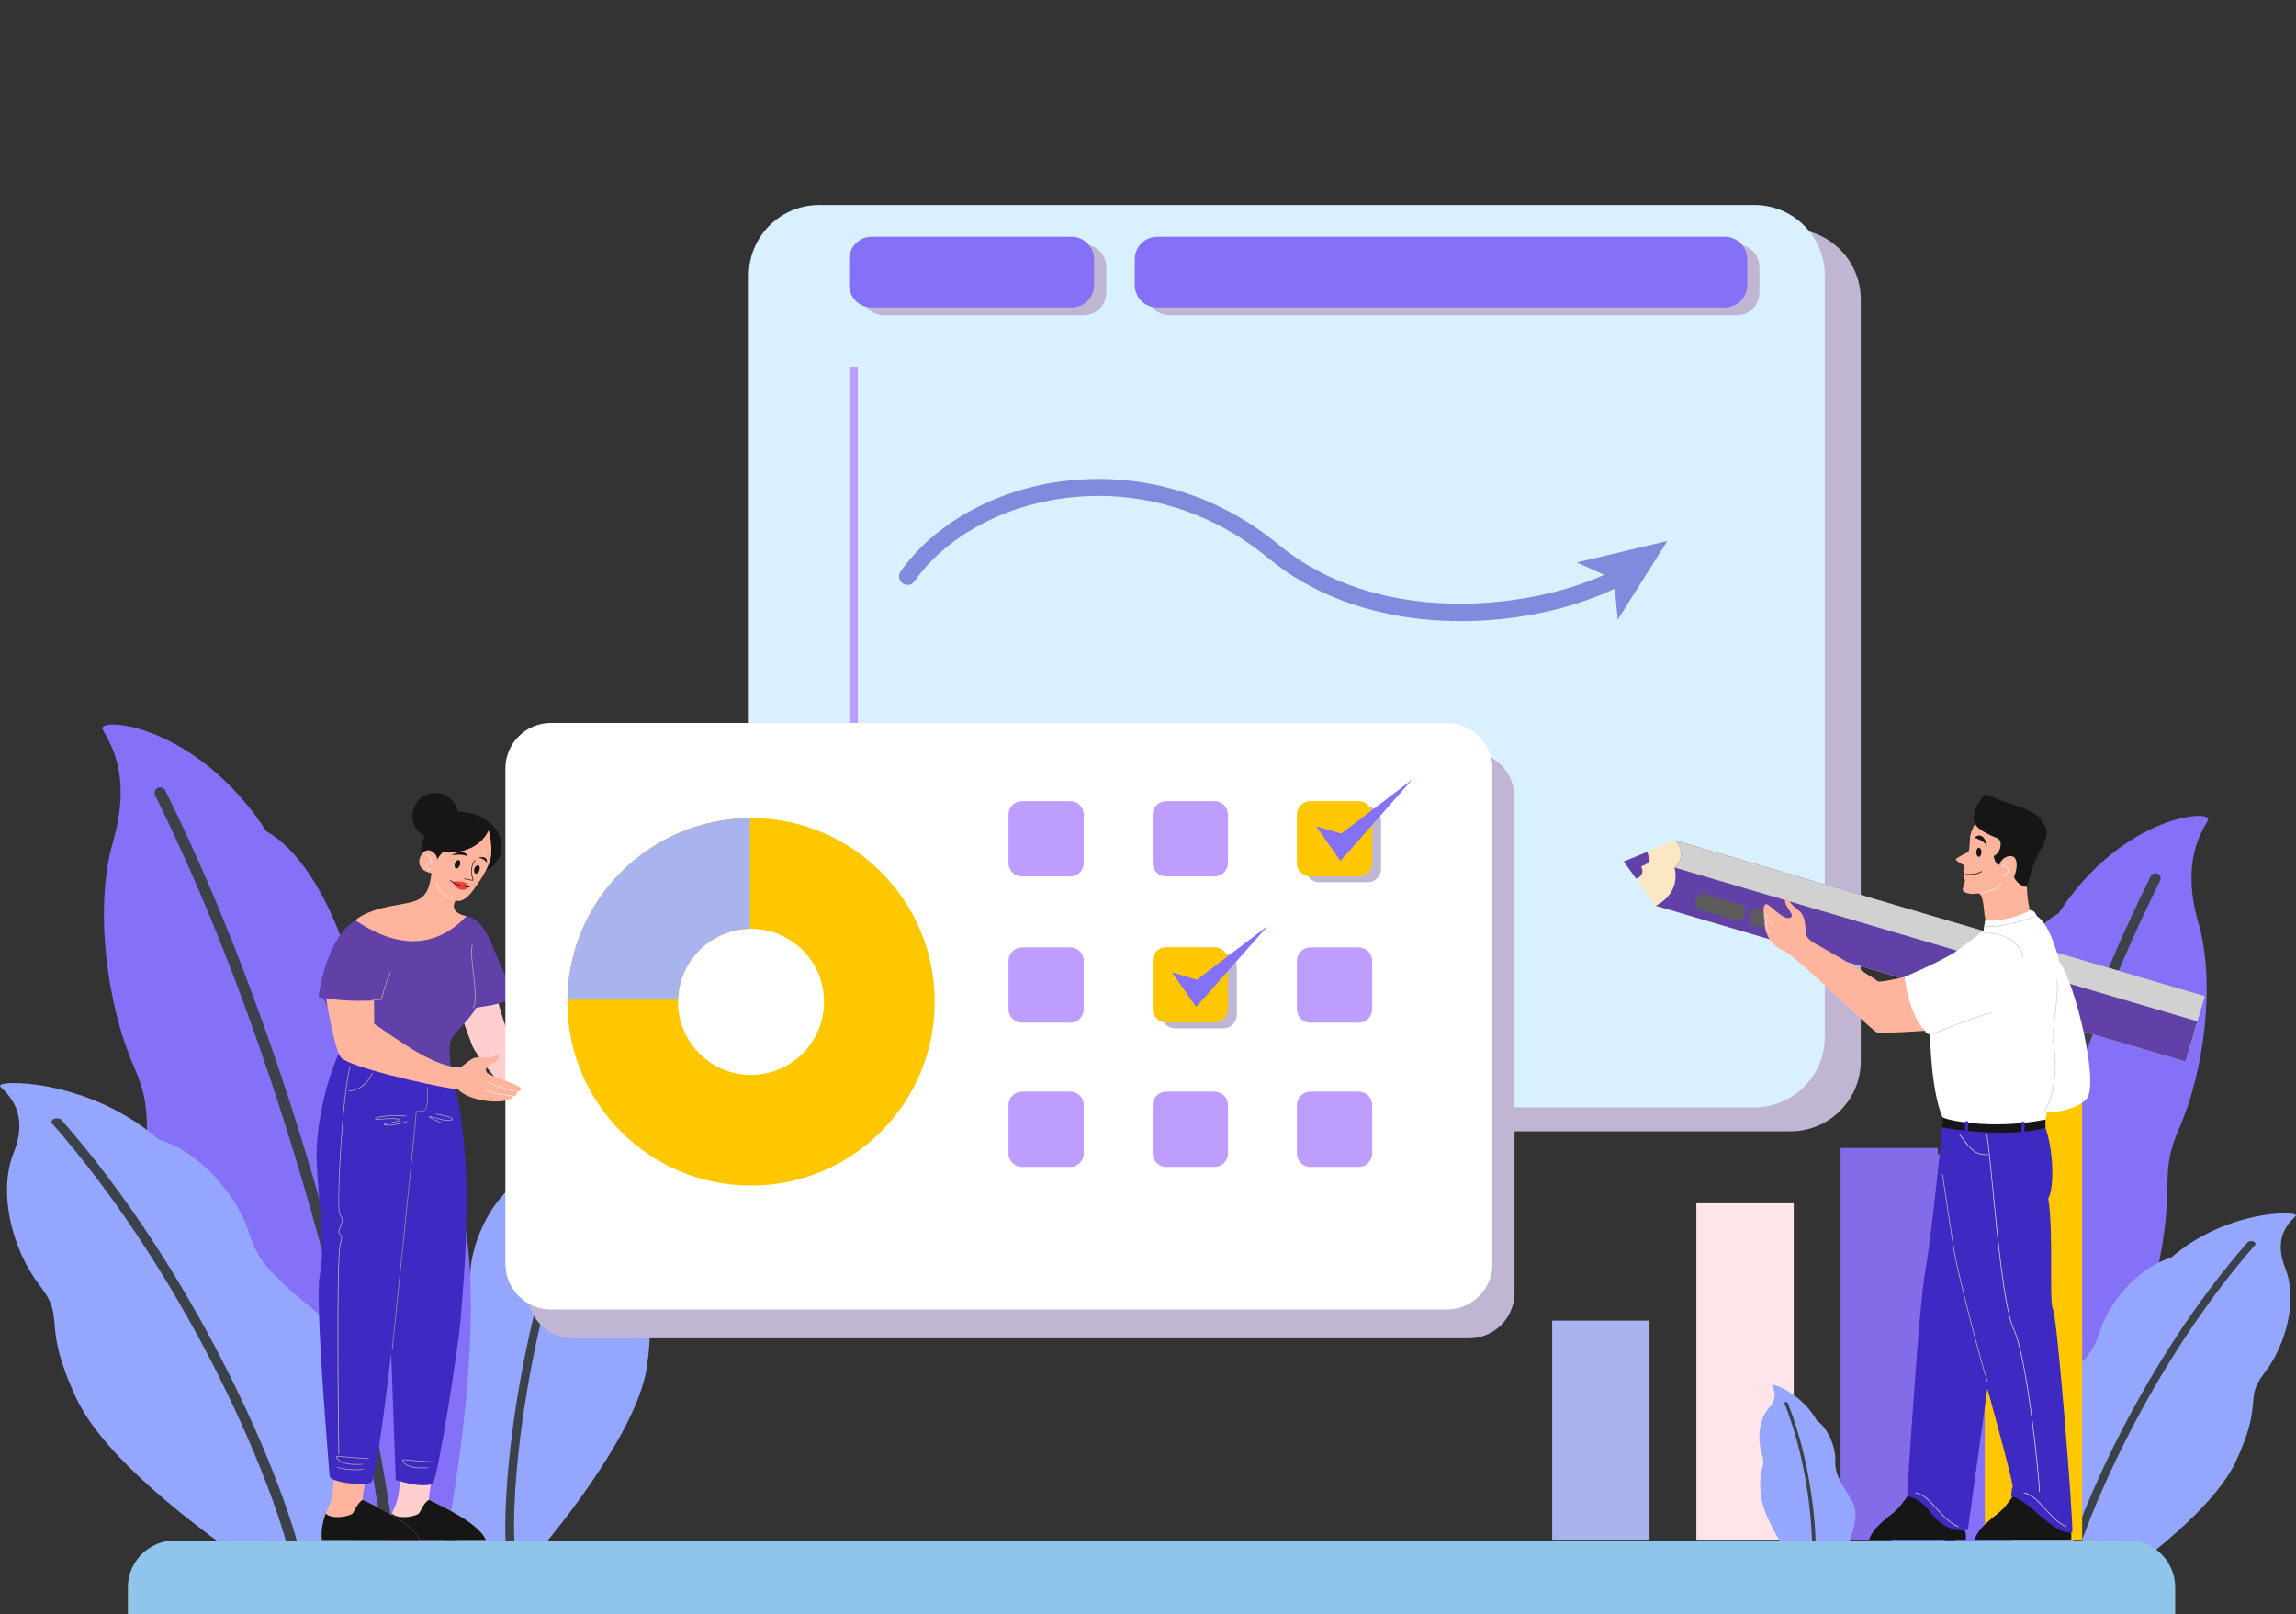 <?xml version="1.0" encoding="UTF-8"?> <svg xmlns="http://www.w3.org/2000/svg" width="670" height="471" viewBox="0 0 670 471" fill="none"><rect x="0" y="0" width="670" height="471" fill="#333333" stroke="none"/><g clip-path="url(#clip0_2615_4300)"><g style="mix-blend-mode:multiply"><path d="M522.46 66.801H249.55C238.206 66.801 229.01 75.997 229.01 87.341V309.521C229.01 320.865 238.206 330.061 249.55 330.061H522.46C533.804 330.061 543 320.865 543 309.521V87.341C543 75.997 533.804 66.801 522.46 66.801Z" fill="#C0B6D4"></path></g><path d="M511.96 59.801H239.05C227.706 59.801 218.51 68.997 218.51 80.341V302.521C218.51 313.865 227.706 323.061 239.05 323.061H511.96C523.304 323.061 532.5 313.865 532.5 302.521V80.341C532.5 68.997 523.304 59.801 511.96 59.801Z" fill="#D9F0FF"></path><path d="M250.32 106.941H247.84V268.391H250.32V106.941Z" fill="#BD9EFF"></path><path d="M486.56 157.832L460.15 164.092L468.14 167.702C444.47 178.322 401.5 182.322 373.18 158.942C355.02 143.952 332.43 137.392 309.55 140.472C289.99 143.102 272.52 152.932 262.8 166.742C262.01 167.862 262.28 169.402 263.4 170.192C264.52 170.982 266.06 170.712 266.85 169.592C275.79 156.882 291.99 147.832 310.21 145.382C331.7 142.482 352.94 148.662 370.02 162.762C387.68 177.342 408.88 180.822 423.56 181.182C424.46 181.202 425.36 181.212 426.27 181.212C442.22 181.212 458.33 177.812 471.22 171.742L472.08 180.792L486.55 157.832H486.56Z" fill="#818ADD"></path><g style="mix-blend-mode:multiply"><path d="M316.23 71.32H257.92C254.286 71.32 251.34 74.266 251.34 77.9V85.41C251.34 89.044 254.286 91.99 257.92 91.99H316.23C319.864 91.99 322.81 89.044 322.81 85.41V77.9C322.81 74.266 319.864 71.32 316.23 71.32Z" fill="#C0B6D4"></path></g><path d="M312.68 69.061H254.37C250.736 69.061 247.79 72.007 247.79 75.641V83.151C247.79 86.785 250.736 89.731 254.37 89.731H312.68C316.314 89.731 319.26 86.785 319.26 83.151V75.641C319.26 72.007 316.314 69.061 312.68 69.061Z" fill="#8471F7"></path><g style="mix-blend-mode:multiply"><path d="M506.84 71.32H341.26C337.626 71.32 334.68 74.266 334.68 77.9V85.41C334.68 89.044 337.626 91.99 341.26 91.99H506.84C510.474 91.99 513.42 89.044 513.42 85.41V77.9C513.42 74.266 510.474 71.32 506.84 71.32Z" fill="#C0B6D4"></path></g><path d="M503.29 69.061H337.71C334.076 69.061 331.13 72.007 331.13 75.641V83.151C331.13 86.785 334.076 89.731 337.71 89.731H503.29C506.924 89.731 509.87 86.785 509.87 83.151V75.641C509.87 72.007 506.924 69.061 503.29 69.061Z" fill="#8471F7"></path><path d="M151.72 344.409C163.79 325.209 186 318.899 184.8 321.169C183.61 323.439 179.78 329.209 186.34 337.479C192.9 345.759 193.28 360.159 189.43 370.109C185.58 380.059 191.79 378.319 188.77 398.819C185.75 419.319 158.29 451.289 158.29 451.289L137.53 456.359C137.53 456.359 112.49 416.799 123.8 400.199C135.11 383.599 137.09 380.259 137.19 372.109C137.29 363.959 142.37 350.419 151.72 344.399V344.409Z" fill="#95A6FF"></path><g style="mix-blend-mode:screen"><path d="M149 450.45C148.95 450.46 148.89 450.47 148.84 450.48C148.13 450.59 147.55 450.32 147.53 449.86C146.66 428.09 152.78 377.14 172.91 333.14C173.12 332.67 173.84 332.33 174.52 332.37C175.19 332.41 175.56 332.83 175.35 333.3C155.31 377.09 149.22 427.79 150.09 449.45C150.11 449.87 149.63 450.3 149.01 450.45H149Z" fill="#3B424A"></path></g><path d="M77.759 242.56C57.089 210.7 27.819 208.98 29.969 212.85C32.119 216.72 38.579 226.2 32.979 245.57C27.379 264.94 31.259 293.36 39.009 311.01C46.759 328.66 38.579 328.23 48.479 366.98C58.379 405.73 101.869 455.24 101.869 455.24H128.989C128.989 455.24 147.929 365.69 128.989 338.57C110.049 311.45 106.599 305.85 104.019 289.92C101.439 273.99 91.099 249.88 77.759 242.56Z" fill="#8471F7"></path><g style="mix-blend-mode:screen"><path d="M113.059 449.139C113.129 449.139 113.199 449.139 113.269 449.129C114.169 449.009 114.809 448.189 114.699 447.279C109.209 404.179 86.319 307.239 48.239 230.629C47.829 229.809 46.839 229.479 46.029 229.889C45.209 230.299 44.879 231.289 45.289 232.099C83.189 308.349 105.969 404.809 111.429 447.699C111.539 448.529 112.249 449.139 113.069 449.139H113.059Z" fill="#3B424A"></path></g><path d="M46.3 332.451C25.76 314.451 -2.04 314.831 0.12 317.041C2.28 319.251 8.68 324.581 3.96 336.391C-0.76 348.201 3.77 364.951 11.64 375.101C19.52 385.251 11.75 385.381 22.3 408.001C32.85 430.621 75.55 458.041 75.55 458.041L101.25 456.741C101.25 456.741 116.5 402.471 97.73 387.211C78.96 371.951 75.53 368.781 72.6 359.421C69.67 350.061 59.15 336.181 46.29 332.461L46.3 332.451Z" fill="#95A6FF"></path><g style="mix-blend-mode:screen"><path d="M85.98 453.86C86.05 453.86 86.11 453.86 86.18 453.84C87.03 453.73 87.61 453.2 87.48 452.67C80.98 427.25 56.36 370.58 17.97 326.75C17.56 326.28 16.61 326.13 15.85 326.41C15.09 326.69 14.8 327.3 15.21 327.76C53.42 371.38 77.92 427.77 84.39 453.07C84.52 453.56 85.21 453.89 85.98 453.85V453.86Z" fill="#3B424A"></path></g><path d="M600.71 266.469C619.55 237.429 646.24 235.859 644.27 239.389C642.31 242.919 636.42 251.559 641.52 269.219C646.62 286.879 643.09 312.779 636.03 328.879C628.97 344.969 636.42 344.579 627.4 379.899C618.37 415.219 578.73 460.359 578.73 460.359H554C554 460.359 536.73 378.729 554 353.999C571.27 329.269 574.41 324.169 576.76 309.649C579.11 295.129 588.53 273.149 600.7 266.479L600.71 266.469Z" fill="#8471F7"></path><g style="mix-blend-mode:screen"><path d="M568.53 454.79C568.47 454.79 568.4 454.79 568.34 454.78C567.52 454.68 566.93 453.92 567.04 453.1C572.04 413.81 592.91 325.44 627.63 255.6C628 254.86 628.9 254.55 629.65 254.92C630.39 255.29 630.7 256.19 630.33 256.94C595.78 326.45 575.01 414.38 570.03 453.48C569.93 454.24 569.29 454.79 568.54 454.79H568.53Z" fill="#3B424A"></path></g><path d="M633.549 366.929C649.719 352.769 671.599 353.059 669.899 354.799C668.199 356.539 663.159 360.739 666.879 370.029C670.599 379.319 667.029 392.509 660.829 400.499C654.629 408.489 660.739 408.589 652.439 426.399C644.139 444.209 610.519 465.789 610.519 465.789L590.289 464.769C590.289 464.769 578.279 422.049 593.059 410.039C607.829 398.029 610.539 395.539 612.839 388.159C615.139 380.779 623.419 369.869 633.549 366.939V366.929Z" fill="#95A6FF"></path><g style="mix-blend-mode:screen"><path d="M602.319 462.498C602.269 462.498 602.219 462.498 602.159 462.488C601.489 462.398 601.029 461.988 601.139 461.568C606.249 441.558 625.629 396.948 655.859 362.448C656.179 362.078 656.929 361.958 657.529 362.178C658.129 362.398 658.349 362.878 658.029 363.248C627.949 397.588 608.669 441.978 603.579 461.888C603.479 462.278 602.939 462.538 602.329 462.498H602.319Z" fill="#3B424A"></path></g><path d="M145.29 292.029C145.29 292.029 147.09 299.359 148.88 302.359C150.67 305.359 155.47 315.379 155.47 315.379L146.49 316.879C146.49 316.879 139.01 308.049 137.81 305.059C136.61 302.069 133.92 294.129 133.92 294.129L139.16 290.389L145.3 292.039L145.29 292.029Z" fill="#FFCFCF"></path><path d="M126.09 431.129C125.44 434.619 125.04 437.419 125.19 437.569C133.92 441.759 140.06 445.399 141.8 449.289H113.26C112.91 446.599 113.51 443.099 115.21 439.609C116.91 436.119 116.76 429.529 116.76 429.529L126.09 431.129Z" fill="#FFCFCF"></path><path d="M114.37 441.578C116.24 443.298 120.6 442.558 122.1 441.658C122.7 441.208 123.5 438.468 125.19 437.568C133.92 441.758 140.06 445.398 141.8 449.288H113.26C112.98 447.098 113.32 444.388 114.36 441.578H114.37Z" fill="#161616"></path><path d="M106.77 431.129C106.12 434.619 105.72 437.419 105.87 437.569C114.6 441.759 120.74 445.399 122.48 449.289H93.939C93.59 446.599 94.189 443.099 95.889 439.609C97.59 436.119 97.439 429.529 97.439 429.529L106.77 431.129Z" fill="#FFB49D"></path><path d="M95.05 441.578C96.92 443.298 101.28 442.558 102.78 441.658C103.38 441.208 104.18 438.468 105.87 437.568C114.6 441.758 120.74 445.398 122.48 449.288H93.94C93.66 447.098 94 444.388 95.04 441.578H95.05Z" fill="#161616"></path><path d="M131.74 313.509C139.37 337.759 134.88 377.489 134.43 384.679C133.98 391.859 127.69 431.679 126.27 432.949C122.3 434.219 115.49 431.749 115.49 431.749L114.14 394.709C114.14 394.709 110.02 431.379 108.3 432.499C106.58 433.619 96.25 432.569 96.18 430.629C96.11 428.679 91.76 379.289 93.34 371.879C94.91 364.469 93.12 352.119 92.44 339.549C91.77 326.979 96.71 310.359 100.07 305.199C103.44 300.039 131.73 313.509 131.73 313.509H131.74Z" fill="#3E29C2"></path><g style="mix-blend-mode:multiply"><path d="M101.81 318.389C102.85 318.389 106.41 318.009 108.71 313.169C108.73 313.119 108.71 313.069 108.66 313.039C108.61 313.019 108.56 313.039 108.53 313.089C106.28 317.829 102.81 318.199 101.81 318.199C101.76 318.199 101.71 318.239 101.71 318.299C101.71 318.359 101.75 318.399 101.81 318.399V318.389Z" fill="#B3B3B3"></path></g><g style="mix-blend-mode:multiply"><path d="M98.889 424.359C98.939 424.359 98.979 424.319 98.979 424.259C98.979 423.689 98.169 366.759 99.419 362.769C100.069 360.709 99.749 360.299 99.259 359.989C98.969 359.799 98.739 359.649 99.259 358.369C100.209 356.049 100.189 355.919 99.649 354.929C99.519 354.699 99.359 354.409 99.179 354.019C98.289 352.089 99.949 319.739 102.249 311.129C102.259 311.079 102.229 311.029 102.179 311.009C102.129 310.989 102.079 311.029 102.059 311.079C99.749 319.709 98.099 352.159 98.999 354.099C99.179 354.489 99.339 354.779 99.469 355.019C99.969 355.929 100.009 355.999 99.069 358.289C98.519 359.619 98.739 359.889 99.139 360.149C99.489 360.369 99.879 360.629 99.219 362.719C97.959 366.729 98.729 421.919 98.769 424.269C98.769 424.319 98.809 424.359 98.869 424.359H98.889Z" fill="#B3B3B3"></path></g><g style="mix-blend-mode:multiply"><path d="M103.92 427.349C104.46 427.349 105.06 427.329 105.71 427.279C105.76 427.279 105.8 427.229 105.8 427.179C105.8 427.129 105.75 427.089 105.7 427.089C100.49 427.499 98.93 426.109 98.5 425.499C98.3 425.219 98.29 425.019 98.3 424.979C98.4 424.919 99.16 424.989 100.14 425.089C101.67 425.249 104.22 425.509 107.57 425.549C107.62 425.549 107.67 425.509 107.67 425.459C107.67 425.409 107.63 425.359 107.58 425.359C104.24 425.319 101.69 425.059 100.17 424.899C98.64 424.739 98.23 424.709 98.14 424.899C98.07 425.039 98.14 425.309 98.33 425.589C98.71 426.159 99.99 427.359 103.93 427.359L103.92 427.349Z" fill="#B3B3B3"></path></g><g style="mix-blend-mode:multiply"><path d="M123.18 428.349C123.72 428.349 124.32 428.329 124.97 428.279C125.02 428.279 125.06 428.229 125.06 428.179C125.06 428.129 125.01 428.089 124.96 428.089C119.75 428.499 118.19 427.109 117.76 426.499C117.56 426.219 117.55 426.019 117.56 425.979C117.66 425.919 118.42 425.989 119.4 426.089C120.93 426.249 123.48 426.509 126.83 426.549C126.88 426.549 126.93 426.509 126.93 426.459C126.93 426.409 126.89 426.359 126.84 426.359C123.5 426.319 120.95 426.059 119.43 425.899C117.9 425.739 117.49 425.709 117.4 425.899C117.33 426.039 117.4 426.309 117.59 426.589C117.97 427.159 119.25 428.359 123.19 428.359L123.18 428.349Z" fill="#B3B3B3"></path></g><g style="mix-blend-mode:multiply"><path d="M103.799 428.89C104.499 428.89 105.269 428.86 106.079 428.78C106.129 428.78 106.169 428.73 106.169 428.68C106.169 428.63 106.119 428.59 106.069 428.59C101.499 429.03 98.579 428.01 98.549 428C98.499 427.98 98.449 428 98.429 428.06C98.409 428.11 98.429 428.16 98.489 428.18C98.509 428.18 100.529 428.9 103.809 428.9L103.799 428.89Z" fill="#B3B3B3"></path></g><g style="mix-blend-mode:multiply"><path d="M114.45 393.9C114.45 393.9 114.54 393.86 114.55 393.81C114.83 391.06 121.51 326.51 121.51 325.1C121.51 324.67 121.55 324.46 121.63 324.38C121.71 324.3 121.88 324.3 122.13 324.31C122.45 324.31 122.94 324.31 123.6 324.15C125.46 323.69 124.75 317.43 124.72 317.16C124.72 317.11 124.67 317.07 124.61 317.08C124.56 317.08 124.52 317.13 124.53 317.19C124.53 317.25 125.25 323.55 123.55 323.97C122.91 324.13 122.45 324.13 122.12 324.12C121.82 324.12 121.62 324.12 121.48 324.25C121.35 324.38 121.3 324.6 121.3 325.11C121.3 326.51 114.41 393.13 114.34 393.8C114.34 393.85 114.37 393.9 114.43 393.9H114.45Z" fill="#949494"></path></g><g style="mix-blend-mode:multiply"><path d="M113.359 328.368C115.739 328.368 118.749 327.308 118.779 327.298C118.829 327.278 118.859 327.228 118.839 327.178C118.819 327.128 118.769 327.098 118.719 327.118C118.689 327.128 115.219 328.358 112.819 328.158C112.459 328.128 112.279 328.098 112.179 328.078C112.419 327.988 113.039 327.868 113.599 327.748C114.389 327.588 115.379 327.388 116.139 327.148C116.659 326.988 116.859 326.838 116.829 326.668C116.719 326.128 113.389 326.198 111.069 326.408C110.059 326.498 109.699 326.418 109.619 326.368C109.829 326.088 112.849 325.268 118.549 325.698C118.599 325.698 118.649 325.658 118.649 325.608C118.649 325.558 118.609 325.508 118.559 325.508C113.129 325.098 109.739 325.798 109.439 326.288C109.399 326.348 109.399 326.408 109.439 326.468C109.549 326.648 110.099 326.688 111.079 326.598C114.239 326.308 116.519 326.468 116.639 326.708C116.639 326.708 116.599 326.798 116.079 326.968C115.339 327.208 114.349 327.408 113.559 327.568C112.169 327.848 111.899 327.918 111.909 328.098C111.909 328.228 112.049 328.288 112.809 328.348C112.989 328.358 113.179 328.368 113.369 328.368H113.359Z" fill="#B3B3B3"></path></g><g style="mix-blend-mode:multiply"><path d="M128.769 327.65C128.769 327.65 128.849 327.62 128.859 327.58C128.879 327.53 128.849 327.48 128.799 327.46C128.799 327.46 127.979 327.2 125.969 326.17C125.679 326.02 125.519 325.93 125.439 325.87C125.859 325.91 127.129 326.25 128.169 326.52C128.519 326.61 128.869 326.71 129.199 326.79C130.279 327.07 131.649 327.01 131.979 326.66C132.049 326.58 132.079 326.48 132.039 326.39C131.829 325.78 129.289 325.25 127.189 324.91C127.139 324.91 127.089 324.94 127.079 324.99C127.079 325.04 127.109 325.09 127.159 325.1C131.419 325.79 131.819 326.35 131.849 326.45C131.849 326.47 131.849 326.5 131.829 326.53C131.609 326.77 130.359 326.9 129.239 326.6C128.909 326.51 128.559 326.42 128.209 326.33C125.659 325.65 125.229 325.57 125.159 325.76C125.109 325.88 125.209 325.99 125.879 326.33C127.909 327.37 128.709 327.62 128.739 327.63C128.739 327.63 128.759 327.63 128.769 327.63V327.65Z" fill="#B3B3B3"></path></g><path d="M136.16 267.26C139.6 267.78 142 271.58 144.19 277.06C146.39 282.55 150.18 290.53 150.18 290.53C147.98 293.12 139.2 293.82 138.9 294.02C137.4 297.21 132.51 301.1 131.52 303.6C130.52 306.09 132.22 316.37 132.22 316.37C123.44 317.57 103.08 309.58 102.88 308.79C102.68 307.99 94.35 291.28 94.35 291.28L93 290.83C93 288.83 95.84 272.87 103.75 268.53C111.56 264.39 133.31 268.03 136.15 267.26H136.16Z" fill="#6140A7"></path><path d="M120.34 238.049C120.34 241.739 123.33 244.739 127.03 244.739C130.73 244.739 133.72 241.749 133.72 238.049C133.72 234.349 130.73 231.359 127.03 231.359C123.33 231.359 120.34 234.349 120.34 238.049Z" fill="#161616"></path><path d="M140.1 254.51C149.78 252.22 148.58 237.35 133.31 236.75C121.44 240.34 121.84 250.82 124.03 253.11C126.23 255.41 130.42 257.2 130.42 257.2L140.1 254.51Z" fill="#161616"></path><path d="M142.59 242.189C139.82 248.699 131.36 249.149 129.34 248.549C127.99 249.749 127.54 250.869 127.54 250.869C127.76 249.819 126.42 247.799 124.55 248.099C122.68 248.399 120.13 253.559 125.9 254.759C125 263.219 121.71 262.919 114.15 264.339C106.59 265.759 103.75 268.309 103.75 268.529C117.67 277.959 128.37 275.489 136.15 267.259C132.33 266.589 132.18 264.489 132.56 263.589L132.93 262.689C134.78 263.419 136.75 261.569 138.09 259.699C139.44 257.829 143.03 252.959 143.33 249.369C143.63 245.779 142.58 242.189 142.58 242.189H142.59Z" fill="#FFB49D"></path><path d="M132.75 251.899C132.53 252.569 132.67 253.219 133.08 253.349C133.48 253.489 133.99 253.059 134.22 252.389C134.45 251.719 134.3 251.069 133.89 250.939C133.49 250.799 132.98 251.229 132.75 251.899Z" fill="#161616"></path><path d="M138.439 253.419C138.219 254.089 138.359 254.739 138.769 254.869C139.169 255.009 139.679 254.579 139.909 253.909C140.129 253.239 139.989 252.589 139.579 252.459C139.169 252.329 138.669 252.749 138.439 253.419Z" fill="#161616"></path><path d="M137.84 256.89C137.97 256.89 138.06 256.88 138.1 256.85C138.13 256.83 138.15 256.79 138.15 256.75C138.15 256.72 138.14 256.68 138.1 256.55C137.38 254.37 137.58 252.52 138.68 251.04C138.71 251 138.7 250.94 138.66 250.91C138.62 250.88 138.56 250.89 138.53 250.93C137.74 251.98 137 253.82 137.92 256.61C137.92 256.64 137.94 256.67 137.95 256.69C137.62 256.72 136.16 256.51 135.58 256.28C135.53 256.26 135.48 256.28 135.46 256.33C135.44 256.38 135.46 256.43 135.51 256.45C135.96 256.62 137.27 256.87 137.85 256.87L137.84 256.89Z" fill="#161616"></path><g style="mix-blend-mode:multiply"><path d="M132.239 262.339C132.239 262.339 132.309 262.319 132.329 262.279C132.349 262.229 132.329 262.179 132.279 262.159C128.589 260.719 127.729 259.319 127.529 257.519C127.529 257.469 127.479 257.429 127.419 257.439C127.369 257.439 127.329 257.489 127.339 257.549C127.549 259.409 128.429 260.869 132.209 262.339C132.219 262.339 132.229 262.339 132.239 262.339Z" fill="#FFE9E3"></path></g><g style="mix-blend-mode:multiply"><path d="M125.63 253.86C125.63 253.86 125.71 253.83 125.72 253.78C125.73 253.73 125.7 253.68 125.64 253.67C124.72 253.49 124.48 252.92 124.56 252.49C124.65 251.99 125.16 251.52 125.93 251.64C125.96 251.64 125.99 251.64 126.01 251.62C126.03 251.6 126.04 251.57 126.04 251.55C126.04 251.53 125.97 249.39 124.28 249.34C124.23 249.34 124.18 249.38 124.18 249.43C124.18 249.48 124.22 249.53 124.27 249.53C125.59 249.57 125.81 251.02 125.84 251.45C125.01 251.37 124.47 251.9 124.37 252.47C124.28 252.99 124.55 253.67 125.6 253.87C125.6 253.87 125.61 253.87 125.62 253.87L125.63 253.86Z" fill="#FFE9E3"></path></g><g style="mix-blend-mode:multiply"><path d="M138.1 294.149C138.1 294.149 138.17 294.129 138.19 294.099C139.19 292.129 138.72 288.109 138.26 284.219C137.89 281.069 137.5 277.799 137.9 275.669C137.9 275.619 137.88 275.569 137.82 275.559C137.77 275.559 137.72 275.579 137.71 275.639C137.3 277.799 137.69 281.079 138.07 284.249C138.53 288.119 139 292.109 138.02 294.029C138 294.079 138.02 294.129 138.06 294.159C138.07 294.159 138.09 294.169 138.1 294.169V294.149Z" fill="#B3B3B3"></path></g><g style="mix-blend-mode:multiply"><path d="M108.689 291.899L111.309 291.679C111.309 291.679 111.389 291.649 111.389 291.609C111.399 291.569 112.449 287.089 113.999 283.849C114.019 283.799 113.999 283.749 113.949 283.719C113.899 283.699 113.849 283.719 113.819 283.769C112.369 286.819 111.349 290.929 111.209 291.499L108.659 291.719C108.609 291.719 108.569 291.769 108.569 291.819C108.569 291.869 108.619 291.909 108.669 291.909L108.689 291.899Z" fill="#B3B3B3"></path></g><path d="M136.949 258.729C136.199 256.509 132.059 257.259 131.989 257.259C133.759 260.399 135.709 259.829 136.949 258.729Z" fill="#F54040"></path><path d="M137.049 258.87C137.099 258.87 137.139 258.83 137.149 258.78C137.149 258.73 137.109 258.68 137.059 258.68C133.449 258.63 131.509 256.8 131.489 256.79C131.449 256.75 131.389 256.75 131.349 256.79C131.309 256.83 131.309 256.89 131.349 256.93C131.369 256.95 133.369 258.83 137.049 258.88V258.87Z" fill="#161616"></path><path d="M139.52 250.269C141.34 250.369 142.09 251.719 142.09 251.719C142.24 249.999 140.99 249.819 139.52 250.269Z" fill="#161616"></path><path d="M136.35 249.799C134.78 248.999 131.64 249.479 131.64 249.479C134.56 248.029 136.13 248.559 136.35 249.799Z" fill="#161616"></path><g style="mix-blend-mode:multiply"><path d="M428.659 219.311H167.239C159.894 219.311 153.939 225.265 153.939 232.611V377.141C153.939 384.486 159.894 390.441 167.239 390.441H428.659C436.005 390.441 441.959 384.486 441.959 377.141V232.611C441.959 225.265 436.005 219.311 428.659 219.311Z" fill="#C0B6D4"></path></g><path d="M422.2 210.91H160.779C153.434 210.91 147.479 216.865 147.479 224.21V368.74C147.479 376.086 153.434 382.04 160.779 382.04H422.2C429.545 382.04 435.5 376.086 435.5 368.74V224.21C435.5 216.865 429.545 210.91 422.2 210.91Z" fill="white"></path><path d="M219.16 238.68C189.56 238.68 165.56 262.68 165.56 292.28C165.56 321.88 189.56 345.88 219.16 345.88C248.76 345.88 272.76 321.88 272.76 292.28C272.76 262.68 248.76 238.68 219.16 238.68ZM219.16 313.59C207.39 313.59 197.85 304.05 197.85 292.28C197.85 280.51 207.39 270.97 219.16 270.97C230.93 270.97 240.47 280.51 240.47 292.28C240.47 304.05 230.93 313.59 219.16 313.59Z" fill="#FFC700"></path><path d="M165.579 291.639H197.869C198.209 280.279 207.439 271.149 218.839 270.979V238.689C189.599 238.859 165.929 262.439 165.579 291.639Z" fill="#A9B4EE"></path><path d="M312.34 233.73H298.2C296.041 233.73 294.29 235.481 294.29 237.64V251.78C294.29 253.94 296.041 255.69 298.2 255.69H312.34C314.499 255.69 316.25 253.94 316.25 251.78V237.64C316.25 235.481 314.499 233.73 312.34 233.73Z" fill="#BD9EFF"></path><path d="M312.34 276.4H298.2C296.041 276.4 294.29 278.151 294.29 280.31V294.45C294.29 296.61 296.041 298.36 298.2 298.36H312.34C314.499 298.36 316.25 296.61 316.25 294.45V280.31C316.25 278.151 314.499 276.4 312.34 276.4Z" fill="#BD9EFF"></path><path d="M312.34 318.48H298.2C296.041 318.48 294.29 320.231 294.29 322.39V336.53C294.29 338.69 296.041 340.44 298.2 340.44H312.34C314.499 340.44 316.25 338.69 316.25 336.53V322.39C316.25 320.231 314.499 318.48 312.34 318.48Z" fill="#BD9EFF"></path><path d="M354.419 318.48H340.279C338.12 318.48 336.369 320.231 336.369 322.39V336.53C336.369 338.69 338.12 340.44 340.279 340.44H354.419C356.579 340.44 358.329 338.69 358.329 336.53V322.39C358.329 320.231 356.579 318.48 354.419 318.48Z" fill="#BD9EFF"></path><path d="M396.499 318.48H382.359C380.2 318.48 378.449 320.231 378.449 322.39V336.53C378.449 338.69 380.2 340.44 382.359 340.44H396.499C398.659 340.44 400.409 338.69 400.409 336.53V322.39C400.409 320.231 398.659 318.48 396.499 318.48Z" fill="#BD9EFF"></path><path d="M396.499 276.4H382.359C380.2 276.4 378.449 278.151 378.449 280.31V294.45C378.449 296.61 380.2 298.36 382.359 298.36H396.499C398.659 298.36 400.409 296.61 400.409 294.45V280.31C400.409 278.151 398.659 276.4 396.499 276.4Z" fill="#BD9EFF"></path><path d="M354.419 233.73H340.279C338.12 233.73 336.369 235.481 336.369 237.64V251.78C336.369 253.94 338.12 255.69 340.279 255.69H354.419C356.579 255.69 358.329 253.94 358.329 251.78V237.64C358.329 235.481 356.579 233.73 354.419 233.73Z" fill="#BD9EFF"></path><g style="mix-blend-mode:multiply"><path d="M399.089 235.43H384.949C382.79 235.43 381.039 237.18 381.039 239.34V253.48C381.039 255.639 382.79 257.39 384.949 257.39H399.089C401.248 257.39 402.999 255.639 402.999 253.48V239.34C402.999 237.18 401.248 235.43 399.089 235.43Z" fill="#C0B6D4"></path></g><path d="M396.499 233.73H382.359C380.2 233.73 378.449 235.481 378.449 237.64V251.78C378.449 253.94 380.2 255.69 382.359 255.69H396.499C398.659 255.69 400.409 253.94 400.409 251.78V237.64C400.409 235.481 398.659 233.73 396.499 233.73Z" fill="#FFC700"></path><path d="M384.049 241.05L391.159 251.17L412.039 227.49L391.369 243.2L384.049 241.05Z" fill="#8471F7"></path><g style="mix-blend-mode:multiply"><path d="M356.999 278.049H342.859C340.7 278.049 338.949 279.799 338.949 281.959V296.099C338.949 298.258 340.7 300.009 342.859 300.009H356.999C359.159 300.009 360.909 298.258 360.909 296.099V281.959C360.909 279.799 359.159 278.049 356.999 278.049Z" fill="#C0B6D4"></path></g><path d="M354.419 276.35H340.279C338.12 276.35 336.369 278.1 336.369 280.26V294.4C336.369 296.559 338.12 298.31 340.279 298.31H354.419C356.579 298.31 358.329 296.559 358.329 294.4V280.26C358.329 278.1 356.579 276.35 354.419 276.35Z" fill="#FFC700"></path><path d="M341.969 283.669L349.069 293.789L369.949 270.109L349.289 285.829L341.969 283.669Z" fill="#8471F7"></path><path d="M109.139 291.879L109.189 298.709C115.179 302.649 126.399 311.429 134.379 311.429C137.919 308.689 138.069 308.339 140.469 308.539C142.859 308.739 145.359 307.839 145.359 307.839C145.659 308.039 145.759 309.539 144.059 310.129C142.359 310.719 141.069 312.029 142.259 313.069C143.459 314.119 152.539 316.759 152.089 317.709C151.639 318.659 150.689 318.559 150.689 318.559C151.339 319.509 149.689 319.809 149.689 319.809C149.589 321.159 145.299 321.709 141.709 321.159C138.119 320.609 135.369 319.559 133.679 317.869C123.799 316.469 101.349 310.989 99.449 308.489C97.549 305.999 95.159 291.279 95.159 291.279C101.549 292.329 109.129 291.879 109.129 291.879H109.139Z" fill="#FFB49D"></path><g style="mix-blend-mode:multiply"><path d="M150.23 318.389C150.23 318.389 150.31 318.359 150.32 318.319C150.33 318.269 150.3 318.219 150.25 318.199C143.83 316.649 142.37 315.609 142.35 315.599C142.31 315.569 142.25 315.579 142.22 315.619C142.19 315.659 142.2 315.719 142.24 315.749C142.3 315.789 143.75 316.829 150.21 318.389H150.23Z" fill="#FFE9E3"></path></g><g style="mix-blend-mode:multiply"><path d="M149.329 319.74C149.379 319.74 149.419 319.7 149.429 319.65C149.429 319.6 149.389 319.55 149.339 319.55C144.479 319.26 141.689 318 141.669 317.99C141.619 317.97 141.569 317.99 141.539 318.04C141.519 318.09 141.539 318.14 141.589 318.17C141.619 318.18 144.429 319.45 149.329 319.75V319.74Z" fill="#FFE9E3"></path></g><path d="M481.349 385.279H452.939V449.209H481.349V385.279Z" fill="#A9B4EE"></path><path d="M523.43 351.051H495.02V449.211H523.43V351.051Z" fill="#FFE4E9"></path><path d="M565.51 334.91H537.1V449.21H565.51V334.91Z" fill="#846BE8"></path><path d="M607.599 311.66H579.189V449.21H607.599V311.66Z" fill="#FFC700"></path><path d="M530.199 414.449C525.649 406.299 516.659 403.229 517.099 404.189C517.539 405.149 518.989 407.599 516.119 410.859C513.249 414.119 512.779 420.029 514.149 424.199C515.519 428.369 513.009 427.519 513.809 436.009C514.609 444.499 525.209 458.229 525.209 458.229L533.629 460.759C533.629 460.759 544.769 445.039 540.469 437.969C536.169 430.899 535.439 429.489 535.569 426.139C535.699 422.789 533.909 417.119 530.189 414.439L530.199 414.449Z" fill="#95A6FF"></path><g style="mix-blend-mode:screen"><path d="M529.04 458.09C529.04 458.09 529.08 458.1 529.11 458.11C529.4 458.17 529.64 458.07 529.66 457.88C530.48 448.95 529.06 427.88 521.73 409.37C521.65 409.17 521.36 409.02 521.09 409.02C520.81 409.02 520.65 409.19 520.73 409.38C528.03 427.81 529.44 448.77 528.62 457.66C528.6 457.83 528.79 458.02 529.04 458.09Z" fill="#3B424A"></path></g><path d="M50.989 449.439H621.079C628.619 449.439 634.749 455.559 634.749 463.109V470.899H37.319V463.109C37.319 455.569 43.439 449.439 50.989 449.439Z" fill="#90C5EB"></path><path d="M604.01 446.34C604.71 447.73 604.38 449.21 604.38 449.21H576.18C577.57 444.87 583.1 442.01 585.02 439.63C586.94 437.26 587.93 435.74 587.93 435.74L604.02 446.34H604.01Z" fill="#161616"></path><path d="M573.25 446.34C573.95 447.73 573.62 449.21 573.62 449.21H545.42C546.81 444.87 552.34 442.01 554.26 439.63C556.18 437.26 557.17 435.74 557.17 435.74L573.26 446.34H573.25Z" fill="#161616"></path><path d="M596.91 329.041C599.26 335.621 599.5 346.751 597.7 349.621C599.34 359.441 597.86 379.911 599.09 381.961C600.32 384.011 605.15 444.751 604.71 447.151C598.71 447.701 590.85 436.341 586.92 436.671C586.92 434.051 587.36 433.721 587.36 433.721C586.6 429.031 579.94 405.121 579.94 405.121L574.26 446.271C571.2 447.251 566.29 445.511 563.24 441.141C560.18 436.771 556.53 436.511 556.53 436.511C556.64 435.091 559.86 381.431 561.82 370.731C563.78 360.031 566.79 328.811 566.79 328.811L596.92 329.031L596.91 329.041Z" fill="#3E29C2"></path><path d="M596.88 326.61C596.88 326.61 596.91 328.87 596.91 329.04C586.54 332.15 567.11 329.26 566.78 328.82C567.11 327.4 566.89 325.65 566.89 325.65L596.88 326.61Z" fill="#161616"></path><path d="M637.79 309.72L643.39 290.62L488.74 245.15L473.85 251.33L483.15 264.25L637.79 309.72Z" fill="#FBE7C4"></path><path d="M488.74 245.15C492.95 249.42 488.63 253.1 488.63 253.1C490.58 261.01 483.14 264.25 483.14 264.25L637.78 309.72L643.38 290.62L488.74 245.15Z" fill="#6140A7"></path><g style="mix-blend-mode:multiply"><path d="M488.74 245.15L643.38 290.62L641.23 297.97L488.63 253.1C488.63 253.1 492.95 249.42 488.74 245.15Z" fill="#D1D1D1"></path></g><path d="M473.85 251.331L480.66 248.551C481.17 249.721 481.05 250.121 481.05 250.121C482.46 251.731 478.92 252.741 478.92 252.741C480.22 255.591 477.42 256.321 477.42 256.321L473.84 251.341L473.85 251.331Z" fill="#6140A7"></path><g style="mix-blend-mode:screen"><path d="M508.835 267.589L509.325 265.919C509.562 265.109 509.098 264.259 508.287 264.021L497.183 260.768C496.372 260.53 495.522 260.995 495.285 261.806L494.796 263.476C494.558 264.287 495.023 265.137 495.834 265.374L506.937 268.627C507.748 268.865 508.598 268.4 508.835 267.589Z" fill="#5C5C5C"></path></g><g style="mix-blend-mode:screen"><path d="M515.067 269.427L515.556 267.757C515.794 266.946 515.329 266.096 514.518 265.859L512.848 265.37C512.037 265.132 511.187 265.597 510.95 266.408L510.461 268.078C510.223 268.888 510.688 269.738 511.499 269.976L513.168 270.465C513.979 270.703 514.829 270.238 515.067 269.427Z" fill="#5C5C5C"></path></g><path d="M592.3 265.539C593.77 265.379 594.35 267.259 594.35 267.259C598.44 269.719 600.9 280.279 600.98 280.689C605.48 286.419 612.77 316.549 608.84 320.639C604.91 324.729 597.13 324.489 597.13 324.489C597.38 325.149 596.88 326.619 596.88 326.619C581.24 329.809 567.24 326.699 566.83 325.879C563.39 317.939 563.23 301.809 563.23 301.809C563.23 301.809 561.84 301.559 561.76 300.749C556.73 297.389 555.7 285.029 555.7 285.029C555.7 285.029 566.75 280.359 570.76 277.579C574.77 274.799 578.86 271.439 578.86 271.439C578.86 270.619 579.35 268.249 579.35 268.249L592.28 265.549L592.3 265.539Z" fill="white"></path><path d="M561.76 300.74C557.18 296.4 555.7 285.02 555.7 285.02C555.7 285.02 548.41 286.82 547.92 286.25C547.43 285.68 538.42 280.27 533.59 277.49C528.76 274.71 527.2 274.3 526.96 271.92C526.71 269.55 526.88 267.17 524.75 265.53C522.62 263.89 521.31 261.85 521.31 261.85C519.92 262.91 522.29 265.62 522.78 266.6C523.27 267.58 522.12 268.65 519.75 267.01C517.38 265.37 515.74 263.24 515.08 263.9C514.43 264.56 514.67 266.27 514.67 266.27C514.67 267.99 514.92 268.56 514.92 268.56C514.67 271.1 516.15 275.6 520.16 277.16C524.17 278.72 546.19 300.9 547.83 301.23C549.47 301.56 561.75 300.74 561.75 300.74H561.76Z" fill="#FFB49D"></path><path d="M595.76 239.97C599.47 242.59 595.11 247.94 593.69 251.65C592.27 255.36 591.48 258.75 591.48 258.75L588.01 259.19C588.01 259.19 582.66 256.46 581.57 255.48C580.48 254.5 576.99 250.46 576.77 249.26C576.55 248.06 576.66 246.42 576.55 245.11C576.44 243.8 576 240.89 576.5 240.05C574.48 237.91 578.85 231.36 579.61 231.69C580.37 232.02 583.65 233.65 587.69 234.86C591.73 236.06 596.2 238.35 595.77 239.99L595.76 239.97Z" fill="#161616"></path><path d="M576.5 240.039C575.44 241.959 574.9 243.439 574.86 244.619C574.82 245.809 574.74 248.179 574.37 248.509C574 248.839 570.52 250.349 570.73 250.799C570.93 251.249 573.19 252.519 573.19 252.519C573.48 252.849 573.15 253.709 572.99 253.789C572.74 254.359 573.24 255.139 573.24 255.139C572.99 256.039 573.4 256.739 573.4 256.739C573.6 257.349 572.46 259.199 572.83 259.849C573.2 260.499 574.88 260.869 575.74 260.789C576.6 260.709 577.5 260.669 577.5 260.669C579.06 261.409 578.85 266.969 579.38 268.239C582.86 269.629 591.86 266.319 592.31 265.539C591.41 261.569 591.49 258.739 591.49 258.739C589.07 258.699 587.64 255.959 587.72 255.829C588.62 253.779 589.03 250.429 587.27 249.849C585.51 249.279 583.59 251.119 583.5 252.269C582.27 252.599 581.78 249.729 581.78 249.729C583.91 248.869 584.6 245.149 582.72 244.489C580.84 243.839 575.88 241.379 576.5 240.029V240.039Z" fill="#FFB49D"></path><path d="M574.529 255.24C575.569 255.24 577.209 255.1 578.299 254.33C578.349 254.3 578.359 254.23 578.329 254.18C578.299 254.13 578.229 254.12 578.179 254.15C576.569 255.29 573.589 254.98 573.559 254.98C573.499 254.98 573.449 255.02 573.439 255.07C573.439 255.13 573.479 255.18 573.529 255.19C573.569 255.19 573.959 255.24 574.519 255.24H574.529Z" fill="#161616"></path><g style="mix-blend-mode:multiply"><path d="M584.359 255.79C584.359 255.79 584.369 255.79 584.379 255.79C585.359 255.61 585.999 255.07 586.119 254.31C586.219 253.68 585.949 253.03 585.459 252.75C585.179 252.59 584.859 252.59 584.549 252.73C584.779 252.27 585.239 251.75 585.769 251.62C586.159 251.53 586.529 251.67 586.869 252.04C586.909 252.08 586.979 252.08 587.019 252.04C587.059 252 587.059 251.93 587.019 251.89C586.529 251.36 586.039 251.34 585.719 251.41C584.959 251.59 584.379 252.44 584.219 252.96C584.209 253 584.219 253.05 584.259 253.08C584.299 253.11 584.349 253.1 584.379 253.08C584.699 252.81 585.039 252.75 585.339 252.93C585.749 253.16 585.979 253.74 585.889 254.27C585.819 254.66 585.529 255.35 584.309 255.58C584.249 255.59 584.219 255.65 584.229 255.7C584.229 255.75 584.279 255.79 584.329 255.79H584.359Z" fill="#FFE9E3"></path></g><g style="mix-blend-mode:multiply"><path d="M578.16 260.54C578.16 260.54 578.17 260.54 578.18 260.54C580.75 260.14 583.24 259.5 583.97 257.55C583.99 257.5 583.97 257.44 583.91 257.42C583.86 257.4 583.8 257.42 583.78 257.48C583.09 259.32 580.67 259.94 578.16 260.33C578.1 260.33 578.06 260.39 578.07 260.45C578.07 260.5 578.12 260.54 578.17 260.54H578.16Z" fill="#FFE9E3"></path></g><g style="mix-blend-mode:multiply"><path d="M580.959 270.42C582.889 270.42 586.719 269.95 593.719 267.6C593.769 267.58 593.799 267.52 593.789 267.47C593.769 267.42 593.709 267.39 593.659 267.4C582.409 271.18 579.349 270.03 579.319 270.02C579.269 270 579.209 270.02 579.179 270.08C579.159 270.13 579.179 270.19 579.239 270.22C579.289 270.24 579.759 270.42 580.959 270.42Z" fill="#D1D1D1"></path></g><g style="mix-blend-mode:multiply"><path d="M590.42 278.99H590.44C590.5 278.98 590.53 278.92 590.52 278.86C589.97 276.59 586.87 272.23 579.04 271.98C578.98 271.98 578.93 272.02 578.93 272.08C578.93 272.14 578.97 272.19 579.03 272.19C586.73 272.44 589.78 276.69 590.31 278.91C590.32 278.96 590.36 278.99 590.41 278.99H590.42Z" fill="#D1D1D1"></path></g><g style="mix-blend-mode:multiply"><path d="M563.97 301.75C563.97 301.75 564 301.75 564.01 301.75C564.12 301.7 575.37 297.15 581.27 295.45C581.33 295.43 581.36 295.38 581.34 295.32C581.32 295.26 581.27 295.23 581.21 295.25C575.3 296.95 564.04 301.51 563.93 301.56C563.88 301.58 563.85 301.64 563.87 301.7C563.89 301.74 563.93 301.77 563.97 301.77V301.75Z" fill="#D1D1D1"></path></g><g style="mix-blend-mode:multiply"><path d="M517.229 270.039C517.229 270.039 517.299 270.019 517.319 269.989C517.349 269.939 517.339 269.879 517.289 269.839C517.289 269.839 516.629 269.349 515.249 266.499C515.219 266.449 515.159 266.429 515.109 266.449C515.059 266.479 515.039 266.539 515.059 266.589C516.479 269.529 517.139 269.999 517.169 270.019C517.189 270.029 517.209 270.039 517.229 270.039Z" fill="#FFE9E3"></path></g><g style="mix-blend-mode:multiply"><path d="M516.3 272.38C516.3 272.38 516.35 272.38 516.37 272.36C516.41 272.32 516.42 272.26 516.39 272.21C516.39 272.2 515.43 271 515.54 268.51C515.54 268.45 515.5 268.4 515.44 268.4C515.38 268.4 515.33 268.44 515.33 268.5C515.22 271.08 516.19 272.29 516.23 272.34C516.25 272.37 516.28 272.38 516.31 272.38H516.3Z" fill="#FFE9E3"></path></g><g style="mix-blend-mode:multiply"><path d="M596.64 324.18C596.64 324.18 596.7 324.17 596.72 324.14C599.25 320.77 600.5 312.58 599.52 305.89C599 302.37 599.45 298.75 599.87 295.24C600.25 292.1 600.65 288.86 600.34 285.75C600.34 285.69 600.28 285.65 600.23 285.66C600.17 285.66 600.13 285.72 600.14 285.77C600.45 288.86 600.05 292.09 599.67 295.21C599.24 298.73 598.8 302.36 599.32 305.91C600.28 312.45 599.01 320.73 596.56 324.01C596.53 324.06 596.53 324.12 596.58 324.16C596.6 324.17 596.62 324.18 596.64 324.18Z" fill="#D1D1D1"></path></g><g style="mix-blend-mode:multiply"><path d="M595.16 435.349C595.22 435.349 595.26 435.299 595.26 435.249C595.26 431.869 591.69 395.989 587.72 387.719C585.04 382.129 583.04 361.389 581.57 346.249C580.9 339.359 580.33 333.409 579.86 330.769C579.86 330.709 579.8 330.679 579.74 330.689C579.68 330.699 579.65 330.749 579.66 330.809C580.12 333.439 580.7 339.389 581.36 346.269C582.82 361.429 584.83 382.189 587.52 387.809C591.48 396.059 595.04 431.879 595.04 435.249C595.04 435.309 595.09 435.349 595.14 435.349H595.16Z" fill="#D1D1D1"></path></g><g style="mix-blend-mode:multiply"><path d="M603.02 445.51C603.02 445.51 603.1 445.49 603.12 445.45C603.14 445.4 603.12 445.34 603.06 445.31C600.66 444.31 598.69 442.15 596.79 440.06C594.72 437.79 592.77 435.65 590.58 435.48C590.52 435.48 590.47 435.52 590.47 435.58C590.47 435.64 590.51 435.69 590.57 435.69C592.67 435.86 594.6 437.97 596.64 440.2C598.56 442.3 600.55 444.48 602.98 445.5C602.99 445.5 603.01 445.5 603.02 445.5V445.51Z" fill="#D1D1D1"></path></g><g style="mix-blend-mode:multiply"><path d="M571.43 445.51C571.43 445.51 571.51 445.49 571.53 445.45C571.55 445.4 571.53 445.34 571.47 445.31C569.07 444.31 567.1 442.15 565.2 440.06C563.13 437.79 561.18 435.65 558.99 435.48C558.93 435.48 558.88 435.52 558.88 435.58C558.88 435.64 558.92 435.69 558.98 435.69C561.08 435.86 563.01 437.97 565.05 440.2C566.97 442.3 568.96 444.48 571.39 445.5C571.4 445.5 571.42 445.5 571.43 445.5V445.51Z" fill="#D1D1D1"></path></g><g style="mix-blend-mode:multiply"><path d="M580.099 336.95C580.159 336.95 580.199 336.9 580.199 336.85C580.199 336.8 580.149 336.75 580.099 336.75C577.479 336.75 575.899 336.75 571.839 330.74C571.809 330.69 571.739 330.68 571.689 330.71C571.639 330.74 571.629 330.81 571.659 330.86C575.779 336.96 577.499 336.96 580.099 336.96V336.95Z" fill="#D1D1D1"></path></g><g style="mix-blend-mode:multiply"><path d="M579.94 403.1C579.94 403.1 579.96 403.1 579.97 403.1C580.02 403.08 580.05 403.02 580.03 402.97C578.15 397.5 571.5 371.57 570.54 365.98C569.57 360.32 566.96 342.75 566.94 342.57C566.94 342.51 566.88 342.47 566.82 342.48C566.76 342.48 566.72 342.54 566.73 342.6C566.76 342.78 569.36 360.35 570.33 366.02C571.29 371.62 577.95 397.57 579.83 403.04C579.85 403.08 579.89 403.11 579.93 403.11L579.94 403.1Z" fill="#B3B3B3"></path></g><path d="M576.7 248.65C576.7 249.38 577.04 249.98 577.46 249.98C577.88 249.98 578.22 249.38 578.22 248.65C578.22 247.92 577.88 247.32 577.46 247.32C577.04 247.32 576.7 247.92 576.7 248.65Z" fill="#161616"></path><path d="M579.85 246.951C579.03 245.151 576.17 244.411 576.17 244.411C577.44 243.181 579.24 243.511 579.85 246.951Z" fill="#161616"></path><path d="M589.87 330.73H590.8V327.29H589.87V330.73Z" fill="#3E29C2"></path><path d="M573.42 330.57H574.35V327.13H573.42V330.57Z" fill="#3E29C2"></path></g><defs><clipPath id="clip0_2615_4300"><rect width="670" height="470.9" fill="white"></rect></clipPath></defs></svg> 